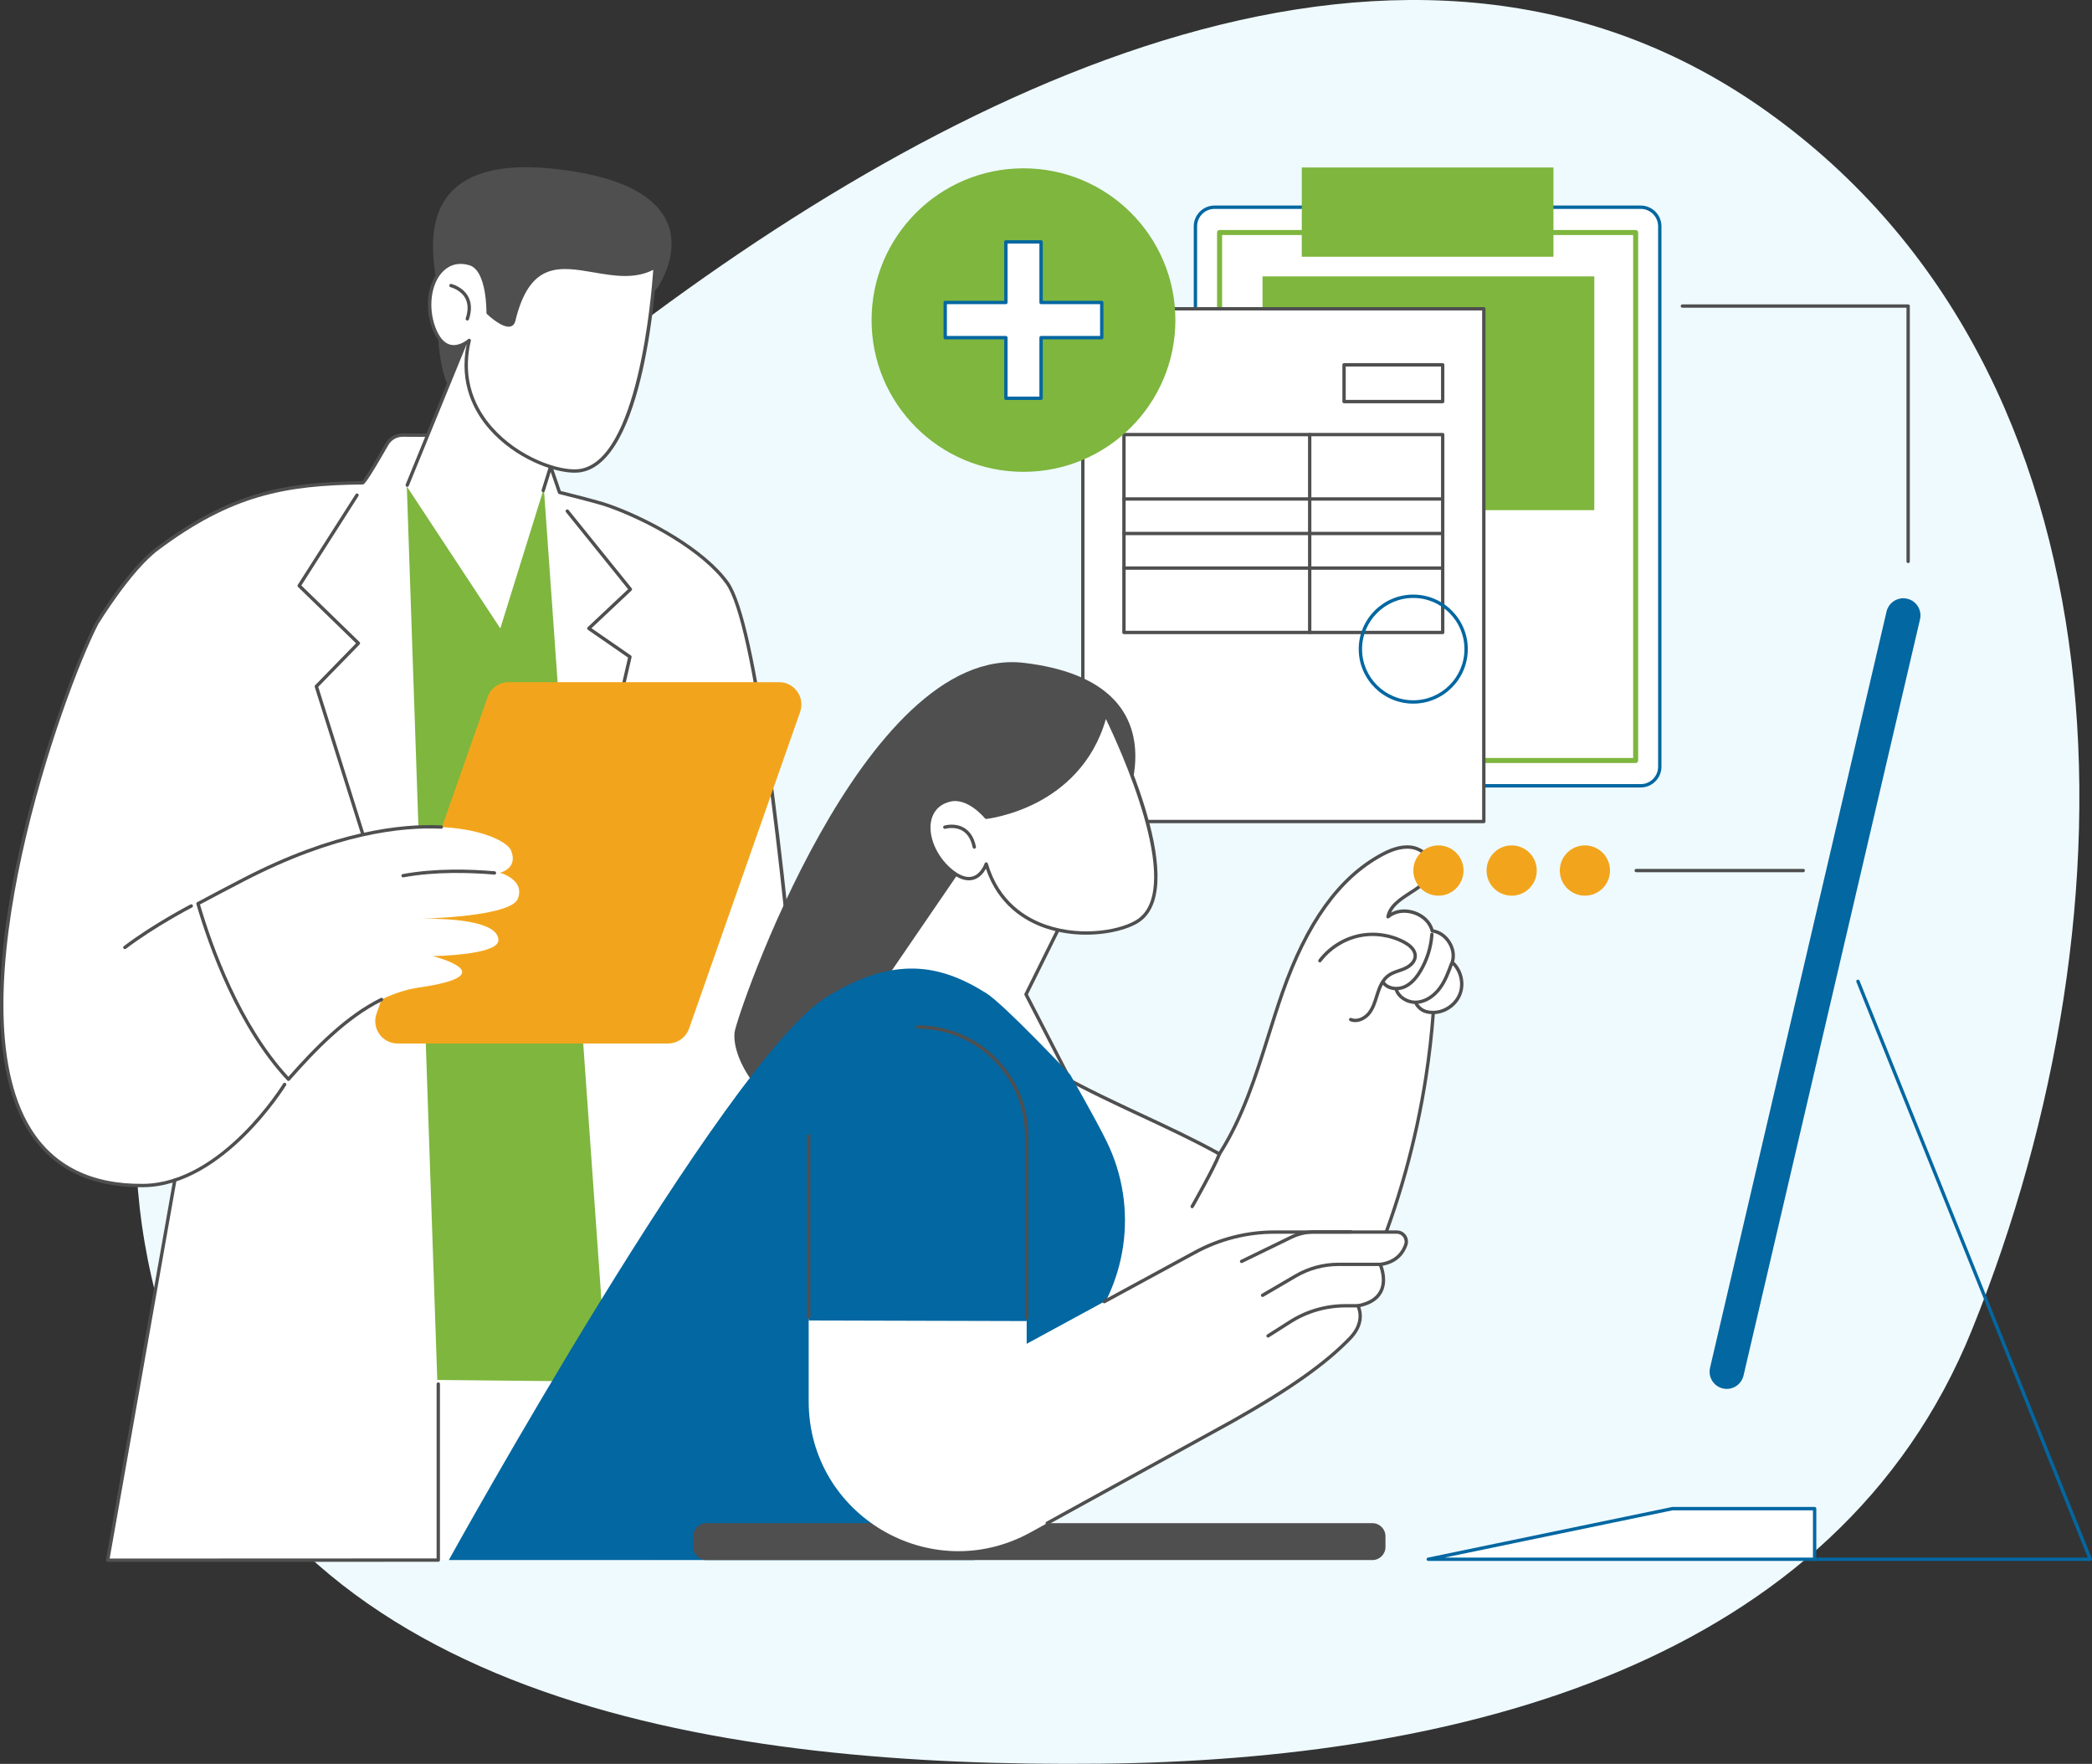 <svg xmlns="http://www.w3.org/2000/svg" width="663" height="559" viewBox="0 0 663 559" fill="none"><rect x="0" y="0" width="663" height="559" fill="#333333" stroke="none"/><path fill-rule="evenodd" clip-rule="evenodd" d="M348.612 558.949C462.078 557.789 581.968 527.782 624.963 421.425C678.934 287.919 676.574 118.709 560.221 35.495C446.935 -45.525 301.588 26.036 191.435 111.373C91.733 188.613 12.465 307.478 54.53 427.26C94.239 540.336 230.122 560.161 348.612 558.949Z" fill="#EFFAFF"></path><g clip-path="url(#clip0_584_12122)"><path d="M384.907 65.672H519.977C523.316 65.672 526.024 68.382 526.024 71.722V242.981C526.024 246.322 523.316 249.032 519.977 249.032H384.907C381.568 249.032 378.859 246.322 378.859 242.981V71.722C378.859 68.382 381.568 65.672 384.907 65.672Z" fill="white"></path><path d="M519.977 249.564H384.907C381.278 249.564 378.328 246.61 378.328 242.982V71.723C378.328 68.093 381.281 65.139 384.907 65.139H519.977C523.605 65.139 526.555 68.093 526.555 71.72V242.982C526.555 246.612 523.603 249.564 519.977 249.564ZM384.904 66.204C381.863 66.204 379.388 68.68 379.388 71.723V242.982C379.388 246.025 381.863 248.501 384.904 248.501H519.974C523.016 248.501 525.491 246.025 525.491 242.982V71.723C525.491 68.68 523.016 66.204 519.974 66.204H384.904Z" fill="#0367A1"></path><path d="M518.375 241.015V73.686L386.511 73.686V241.015H518.375Z" fill="white"></path><path d="M518.374 241.815H386.51C386.068 241.815 385.711 241.458 385.711 241.016V73.686C385.711 73.244 386.068 72.887 386.51 72.887H518.374C518.815 72.887 519.173 73.244 519.173 73.686V241.016C519.173 241.458 518.815 241.815 518.374 241.815ZM387.309 240.219H517.577V74.486H387.309V240.219Z" fill="#7EB63E"></path><path d="M492.318 53.078H412.562V81.361H492.318V53.078Z" fill="#7EB63E"></path><path d="M505.268 87.59H400.117V161.67H505.268V87.59Z" fill="#7EB63E"></path><path d="M470.255 97.859H343.172V260.361H470.255V97.859Z" fill="white"></path><path d="M470.255 260.892H343.172C342.877 260.892 342.641 260.653 342.641 260.361V97.859C342.641 97.565 342.88 97.328 343.172 97.328H470.255C470.55 97.328 470.786 97.567 470.786 97.859V260.361C470.786 260.656 470.547 260.892 470.255 260.892ZM343.703 259.827H469.722V98.391H343.703V259.827Z" fill="#4F4F4F"></path><path d="M457.22 115.617H425.961V127.271H457.22V115.617Z" fill="white"></path><path d="M457.22 127.802H425.961C425.666 127.802 425.43 127.563 425.43 127.271V115.617C425.43 115.323 425.669 115.086 425.961 115.086H457.22C457.514 115.086 457.751 115.325 457.751 115.617V127.271C457.751 127.566 457.512 127.802 457.22 127.802ZM426.494 126.737H456.689V116.149H426.494V126.737Z" fill="#4F4F4F"></path><path d="M457.225 200.969H356.203C355.908 200.969 355.672 200.73 355.672 200.438V137.725C355.672 137.43 355.911 137.193 356.203 137.193H457.225C457.52 137.193 457.756 137.432 457.756 137.725V200.436C457.756 200.73 457.517 200.967 457.225 200.967V200.969ZM356.737 199.904H456.694V138.256H356.737V199.904Z" fill="#4F4F4F"></path><path d="M457.102 158.662H356.203C355.908 158.662 355.672 158.423 355.672 158.131C355.672 157.839 355.911 157.6 356.203 157.6H457.102C457.397 157.6 457.633 157.839 457.633 158.131C457.633 158.423 457.394 158.662 457.102 158.662Z" fill="#4F4F4F"></path><path d="M457.102 169.612H356.203C355.908 169.612 355.672 169.372 355.672 169.08C355.672 168.788 355.911 168.549 356.203 168.549H457.102C457.397 168.549 457.633 168.788 457.633 169.08C457.633 169.372 457.394 169.612 457.102 169.612Z" fill="#4F4F4F"></path><path d="M457.102 180.563H356.203C355.908 180.563 355.672 180.324 355.672 180.031C355.672 179.739 355.911 179.5 356.203 179.5H457.102C457.397 179.5 457.633 179.739 457.633 180.031C457.633 180.324 457.394 180.563 457.102 180.563Z" fill="#4F4F4F"></path><path d="M415.07 200.969C414.776 200.969 414.539 200.73 414.539 200.438V137.725C414.539 137.43 414.778 137.193 415.07 137.193C415.362 137.193 415.601 137.432 415.601 137.725V200.436C415.601 200.73 415.362 200.967 415.07 200.967V200.969Z" fill="#4F4F4F"></path><path d="M447.893 222.996C438.361 222.996 430.609 215.245 430.609 205.717C430.609 196.188 438.364 188.438 447.893 188.438C457.421 188.438 465.176 196.188 465.176 205.717C465.176 215.245 457.421 222.996 447.893 222.996ZM447.893 189.503C438.948 189.503 431.672 196.775 431.672 205.717C431.672 214.658 438.948 221.93 447.893 221.93C456.837 221.93 464.111 214.658 464.111 205.717C464.111 196.775 456.835 189.503 447.893 189.503Z" fill="#0367A1"></path><path d="M324.363 149.534C350.952 149.534 372.507 128 372.507 101.438C372.507 74.875 350.952 53.342 324.363 53.342C297.774 53.342 276.219 74.875 276.219 101.438C276.219 128 297.774 149.534 324.363 149.534Z" fill="#7EB63E"></path><path d="M299.555 95.866H318.786V76.654H329.94V95.866H349.171V107.007H329.94V126.221H318.786V107.007H299.555V95.866Z" fill="white"></path><path d="M329.941 126.752H318.788C318.493 126.752 318.256 126.513 318.256 126.221V107.541H299.558C299.264 107.541 299.027 107.302 299.027 107.01V95.868C299.027 95.573 299.266 95.337 299.558 95.337H318.256V76.654C318.256 76.36 318.495 76.123 318.788 76.123H329.941C330.236 76.123 330.472 76.362 330.472 76.654V95.334H349.17C349.465 95.334 349.701 95.573 349.701 95.866V107.007C349.701 107.302 349.462 107.539 349.17 107.539H330.472V126.219C330.472 126.513 330.233 126.75 329.941 126.75V126.752ZM319.319 125.687H329.408V107.007C329.408 106.713 329.647 106.476 329.939 106.476H348.637V96.397H329.939C329.644 96.397 329.408 96.158 329.408 95.866V77.186H319.319V95.866C319.319 96.16 319.08 96.397 318.788 96.397H300.09V106.476H318.788C319.082 106.476 319.319 106.715 319.319 107.007V125.687Z" fill="#0367A1"></path><path d="M604.732 178.454C604.438 178.454 604.201 178.215 604.201 177.922V97.531H533.187C532.893 97.531 532.656 97.292 532.656 97C532.656 96.708 532.895 96.469 533.187 96.469H604.735C605.029 96.469 605.266 96.708 605.266 97V177.922C605.266 178.217 605.027 178.454 604.735 178.454H604.732Z" fill="#4F4F4F"></path><path d="M206.461 436.469H120.977V494.412H206.461V436.469Z" fill="white"></path><path d="M133.797 437.291L218.009 438.136L188.592 202.369L173.223 155.445L172.287 155.036L125.26 153.959C125.26 153.959 120.427 221.095 121.033 243.531C121.639 265.966 133.799 437.291 133.799 437.291H133.797Z" fill="#7EB63E"></path><path d="M184.859 157.904L177.631 156.269L174.177 148.731L172.383 155.083L196.356 493.078L264.938 492.293C264.938 492.293 248.896 210.364 230.459 184.728C222.89 174.205 203.847 162.483 184.857 157.906L184.859 157.904Z" fill="white"></path><path d="M265.28 493.724L196.36 493.608C196.065 493.608 195.828 493.369 195.828 493.075C195.828 492.78 196.046 492.538 196.362 492.543L264.718 492.659C263.88 478.443 247.777 209.712 230.03 185.037C222.706 174.854 205.531 165.311 192.673 160.756C188.847 159.401 177.319 156.602 177.203 156.575C177.027 156.531 176.884 156.403 176.826 156.23L173.963 147.899C173.866 147.621 174.016 147.32 174.294 147.223C174.571 147.126 174.873 147.276 174.97 147.554L177.736 155.609C179.581 156.058 189.443 158.483 193.028 159.753C206.038 164.364 223.437 174.047 230.895 184.416C249.211 209.885 265.143 481.607 265.814 493.162C265.823 493.309 265.77 493.451 265.669 493.558C265.567 493.664 265.427 493.724 265.283 493.724H265.28Z" fill="#4F4F4F"></path><path d="M184.65 273.936C184.612 273.936 184.571 273.932 184.529 273.922C184.242 273.857 184.064 273.569 184.129 273.284L199.039 208.397L186.311 199.593C186.178 199.502 186.094 199.357 186.084 199.195C186.072 199.036 186.132 198.879 186.251 198.767L199.058 186.72L179.368 162.308C179.184 162.079 179.218 161.746 179.448 161.56C179.677 161.374 180.012 161.412 180.196 161.639L200.195 186.435C200.369 186.652 200.35 186.966 200.145 187.157L187.458 199.091L199.942 207.726C200.12 207.849 200.207 208.071 200.159 208.284L185.167 273.521C185.111 273.767 184.892 273.934 184.648 273.934L184.65 273.936Z" fill="#4F4F4F"></path><path d="M135.565 137.887C130.741 137.704 126.002 137.177 123.757 139.368C123.607 139.515 115.16 153 114.952 153.005C83.367 153.959 70.562 159.582 49.892 173.883C40.752 180.206 30.718 197.473 30.718 197.473C17.602 222.66 -37.816 376.787 45.501 375.717L49.139 375.456L55.481 373.592L55.404 374.029L34.117 494.468L142.102 494.424L138.677 440.208L128.921 153.932L135.572 137.887H135.565Z" fill="white"></path><path d="M34.115 494.999C33.958 494.999 33.808 494.929 33.707 494.808C33.605 494.688 33.562 494.528 33.591 494.374L54.877 373.935C54.928 373.645 55.203 373.452 55.492 373.502C55.782 373.553 55.975 373.831 55.925 374.118L34.747 493.932L138.37 493.888V438.619C138.37 438.324 138.609 438.088 138.901 438.088C139.193 438.088 139.432 438.327 139.432 438.619V494.422C139.432 494.717 139.193 494.953 138.901 494.953L34.112 494.997L34.115 494.999Z" fill="#4F4F4F"></path><path d="M44.647 376.256C28.279 376.256 16.232 370.16 8.832 358.131C-4.784 335.995 -0.156 297.737 6.124 269.538C13.023 238.555 24.597 208.074 30.244 197.227C30.683 196.502 40.688 180.092 49.572 173.458C72.816 156.094 89.793 152.754 114.801 152.473C115.366 151.923 117.563 148.534 122.155 140.513C123.273 138.561 125.359 137.354 127.609 137.354C127.621 137.354 127.63 137.354 127.642 137.354L136.169 137.4C136.464 137.4 136.7 137.641 136.698 137.936C136.698 138.228 136.459 138.465 136.167 138.465H136.164L127.638 138.419C127.638 138.419 127.618 138.419 127.609 138.419C125.74 138.419 124.004 139.421 123.077 141.042C115.926 153.527 115.388 153.531 114.956 153.536C90.099 153.802 73.26 157.089 50.209 174.31C41.492 180.822 31.275 197.582 31.171 197.748C20.01 219.182 -14.993 317.368 9.738 357.571C17.055 369.469 29.109 375.391 45.489 375.184C70.31 374.865 89.551 343.719 89.744 343.405C89.896 343.154 90.225 343.074 90.476 343.227C90.727 343.379 90.806 343.707 90.654 343.958C90.459 344.277 70.916 375.923 45.504 376.249C45.217 376.253 44.932 376.253 44.647 376.253V376.256Z" fill="#4F4F4F"></path><path d="M125.374 297.941C125.147 297.941 124.937 297.796 124.867 297.569L99.748 217.7C99.69 217.514 99.738 217.309 99.876 217.169L112.833 203.87L94.451 186.012C94.27 185.835 94.236 185.555 94.374 185.342L112.695 156.629C112.852 156.381 113.183 156.308 113.429 156.468C113.678 156.625 113.75 156.955 113.591 157.202L95.503 185.548L113.958 203.474C114.059 203.573 114.117 203.708 114.119 203.849C114.119 203.989 114.066 204.126 113.967 204.228L100.858 217.681L125.881 297.248C125.971 297.528 125.814 297.828 125.534 297.915C125.481 297.932 125.427 297.939 125.374 297.939V297.941Z" fill="#4F4F4F"></path><path d="M211.696 330.702H126.013C121.129 330.702 117.706 325.879 119.323 321.271L154.52 220.927C155.517 218.087 158.199 216.186 161.21 216.186H246.892C251.776 216.186 255.197 221.009 253.582 225.617L218.385 325.961C217.388 328.802 214.706 330.702 211.696 330.702Z" fill="#F2A51C"></path><path d="M158.425 276.591C158.425 276.591 164.313 275.314 161.966 269.515C159.856 264.295 129.45 251.745 77.216 278.768C71.885 281.526 67.084 284.057 62.75 286.386C66.644 299.73 75.654 325.209 91.419 342.036C103.676 328.11 117.026 315.253 132.846 312.956C160.796 308.899 137.086 302.998 137.086 302.998C137.086 302.998 157.959 302.771 157.959 297.972C157.959 291.591 141.093 291.078 133.933 291.149C131.987 291.214 130.775 291.228 130.775 291.228C130.775 291.228 132.006 291.168 133.933 291.149C141.868 290.878 162.191 289.711 164.113 284.818C166.505 278.724 158.422 276.594 158.422 276.594L158.425 276.591Z" fill="white"></path><path d="M91.42 342.568C91.273 342.568 91.133 342.507 91.032 342.399C75.25 325.554 66.219 300.167 62.24 286.533C62.17 286.291 62.279 286.033 62.498 285.915C67.018 283.487 71.887 280.922 76.971 278.292C105.874 263.339 127.141 260.948 139.895 261.573C140.19 261.588 140.414 261.836 140.4 262.131C140.385 262.426 140.122 262.65 139.842 262.636C127.216 262.015 106.152 264.392 77.459 279.236C72.522 281.792 67.788 284.282 63.379 286.646C67.358 300.165 76.18 324.726 91.406 341.239C99.641 331.914 109.527 321.746 120.666 316.28C120.932 316.149 121.248 316.26 121.378 316.524C121.509 316.787 121.4 317.106 121.134 317.236C109.988 322.707 100.058 333.018 91.816 342.384C91.717 342.498 91.575 342.563 91.425 342.565H91.418L91.42 342.568Z" fill="#4F4F4F"></path><path d="M127.748 278.058C127.497 278.058 127.272 277.88 127.224 277.624C127.171 277.334 127.361 277.056 127.651 277.003C137.991 275.09 149.186 275.464 156.757 276.117C157.049 276.141 157.266 276.399 157.242 276.691C157.215 276.984 156.957 277.201 156.667 277.177C149.162 276.532 138.068 276.158 127.847 278.049C127.813 278.054 127.781 278.058 127.75 278.058H127.748Z" fill="#4F4F4F"></path><path d="M39.573 300.8C39.411 300.8 39.254 300.728 39.148 300.59C38.969 300.356 39.015 300.022 39.249 299.844C48.575 292.757 60.263 286.702 60.379 286.642C60.639 286.506 60.96 286.61 61.096 286.871C61.231 287.132 61.127 287.453 60.866 287.588C60.75 287.649 49.145 293.663 39.894 300.691C39.797 300.764 39.684 300.8 39.573 300.8Z" fill="#4F4F4F"></path><path d="M208.384 91.154C208.384 91.154 230.257 60.033 177 53.659C123.742 47.285 139.565 89.132 138.991 94.405C137.928 104.153 138.964 128.084 148.717 127.903C176.848 127.376 208.384 91.156 208.384 91.156V91.154Z" fill="#4F4F4F"></path><path d="M181.343 125.902L158.56 199.156L128.926 154.151L149.587 104.418L181.343 125.902Z" fill="white"></path><path d="M172.156 155.975C172.103 155.975 172.05 155.968 171.999 155.951C171.719 155.864 171.562 155.564 171.649 155.284L180.714 126.139L148.953 106.476L129.56 153.939C129.449 154.212 129.137 154.342 128.867 154.231C128.594 154.12 128.464 153.808 128.575 153.538L148.205 105.493C148.265 105.348 148.383 105.237 148.533 105.188C148.683 105.14 148.844 105.159 148.977 105.241L181.622 125.453C181.827 125.581 181.921 125.832 181.849 126.064L172.663 155.603C172.593 155.83 172.383 155.977 172.154 155.977L172.156 155.975Z" fill="#4F4F4F"></path><path d="M207.619 84.585C207.619 84.585 204.317 146.992 183.352 149.212C172.247 150.388 141.956 135.795 148.711 107.886C148.711 107.886 141.354 114.47 137.439 103.785C133.525 93.099 138.851 80.615 148.87 83.537C154.983 85.322 154.69 99.138 154.69 99.138C154.69 99.138 161.774 105.835 162.8 101.596C170.354 70.456 191.681 93.838 207.619 84.581V84.585Z" fill="white"></path><path d="M182.099 149.809C175.44 149.809 163.268 145.35 155.086 136.008C150.352 130.6 145.364 121.615 147.887 109.145C146.661 109.903 144.623 110.809 142.455 110.268C140.111 109.681 138.254 107.565 136.939 103.974C134.486 97.281 135.497 89.692 139.396 85.518C141.902 82.835 145.318 81.953 149.019 83.033C155.064 84.796 155.236 96.979 155.224 98.916C157.006 100.556 160.151 102.848 161.559 102.428C161.786 102.36 162.109 102.189 162.283 101.479C167.097 81.632 177.42 83.403 188.354 85.277C194.814 86.385 201.492 87.533 207.354 84.127C207.523 84.028 207.73 84.031 207.899 84.134C208.066 84.236 208.162 84.422 208.153 84.617C208.018 87.185 204.582 147.502 183.41 149.746C183.002 149.789 182.565 149.811 182.101 149.811L182.099 149.809ZM148.71 107.357C148.804 107.357 148.899 107.382 148.983 107.432C149.183 107.553 149.282 107.787 149.227 108.014C146.142 120.76 151.146 129.89 155.888 135.305C164.4 145.029 177.275 149.323 183.296 148.686C202.175 146.686 206.497 93.361 207.03 85.516C201.065 88.54 194.517 87.417 188.175 86.328C177.294 84.46 167.898 82.847 163.319 101.73C163.041 102.877 162.372 103.3 161.863 103.45C159.352 104.196 154.833 100.01 154.326 99.532C154.217 99.428 154.157 99.283 154.159 99.133C154.162 98.998 154.374 85.704 148.722 84.055C144.502 82.823 141.745 84.567 140.176 86.245C136.598 90.074 135.659 97.375 137.941 103.607C139.126 106.841 140.731 108.734 142.711 109.232C145.555 109.947 148.331 107.517 148.358 107.493C148.459 107.403 148.585 107.357 148.713 107.357H148.71Z" fill="#4F4F4F"></path><path d="M148.101 101.583C148.045 101.583 147.99 101.573 147.934 101.556C147.654 101.464 147.505 101.162 147.596 100.884C148.439 98.336 148.376 96.165 147.41 94.433C145.943 91.798 142.828 91.03 142.797 91.023C142.512 90.955 142.333 90.668 142.401 90.383C142.469 90.098 142.754 89.919 143.041 89.987C143.186 90.02 146.631 90.861 148.335 93.904C149.458 95.909 149.549 98.37 148.608 101.22C148.533 101.445 148.325 101.585 148.103 101.585L148.101 101.583Z" fill="#4F4F4F"></path><path d="M356.201 256.044C356.201 256.044 375.592 216.182 324.584 210.078C273.577 203.972 233.354 322.1 232.806 327.148C231.787 336.486 243.163 352.221 252.504 352.047C279.444 351.542 356.201 256.044 356.201 256.044Z" fill="#4F4F4F"></path><path d="M340.035 285.131L325.168 315.139L339.279 342.475L277.285 314.453L308.783 268.432L340.035 285.131Z" fill="white"></path><path d="M339.279 343.009C339.204 343.009 339.129 342.995 339.059 342.961L277.065 314.939C276.923 314.873 276.814 314.748 276.773 314.598C276.732 314.448 276.758 314.284 276.845 314.154L308.343 268.133C308.495 267.908 308.792 267.835 309.034 267.963L340.288 284.663C340.542 284.798 340.643 285.112 340.515 285.368L325.769 315.134L339.754 342.232C339.858 342.432 339.824 342.678 339.668 342.843C339.564 342.951 339.424 343.009 339.281 343.009H339.279ZM278.081 314.231L338.103 341.362L324.695 315.383C324.617 315.233 324.615 315.055 324.69 314.902L339.327 285.358L308.949 269.128L278.079 314.231H278.081Z" fill="#4F4F4F"></path><path d="M350.331 226.357C350.331 226.357 377.394 279.745 361.047 291.597C352.39 297.874 320.271 300.215 312.551 273.82C312.551 273.82 309.589 282.798 301.236 275.796C292.882 268.794 291.342 255.884 301.057 253.532C306.984 252.095 312.553 259.01 312.553 259.01C312.553 259.01 342.909 255.805 350.333 226.357H350.331Z" fill="white"></path><path d="M344.219 296.219C340.048 296.219 335.588 295.618 331.274 294.142C324.763 291.915 316.335 286.841 312.463 275.308C311.799 276.523 310.541 278.218 308.504 278.798C306.266 279.433 303.707 278.561 300.896 276.201C295.658 271.808 292.869 265.014 294.115 259.681C294.919 256.251 297.338 253.882 300.933 253.01C306.555 251.645 311.71 257.203 312.774 258.442C314.211 258.246 321.014 257.152 328.445 253.234C336.108 249.193 346.032 241.23 349.815 226.224C349.871 226.009 350.052 225.85 350.272 225.825C350.501 225.801 350.706 225.917 350.805 226.113C351.918 228.308 377.883 280.044 361.36 292.024C358.231 294.292 351.689 296.217 344.219 296.217V296.219ZM312.552 273.286H312.562C312.794 273.291 312.996 273.445 313.064 273.668C316.586 285.715 325.099 290.903 331.62 293.133C343.321 297.137 356.049 294.56 360.737 291.162C375.155 280.708 354.412 235.987 350.479 227.859C346.351 242.375 336.535 250.179 328.906 254.193C320.398 258.671 312.685 259.526 312.608 259.536C312.436 259.555 312.25 259.48 312.137 259.34C312.084 259.273 306.71 252.705 301.181 254.043C297.101 255.031 295.65 257.785 295.151 259.922C294.009 264.801 296.713 271.303 301.58 275.385C304.102 277.501 306.331 278.305 308.207 277.774C310.901 277.01 312.038 273.682 312.048 273.651C312.12 273.433 312.325 273.286 312.552 273.286Z" fill="#4F4F4F"></path><path d="M308.779 268.965C308.533 268.965 308.31 268.792 308.257 268.54C307.741 266.028 306.657 264.26 305.032 263.287C302.562 261.807 299.619 262.649 299.59 262.659C299.308 262.744 299.013 262.582 298.929 262.302C298.844 262.019 299.004 261.724 299.286 261.64C299.424 261.599 302.693 260.65 305.57 262.369C307.466 263.502 308.721 265.507 309.3 268.328C309.361 268.615 309.175 268.898 308.885 268.956C308.849 268.963 308.813 268.968 308.776 268.968L308.779 268.965Z" fill="#4F4F4F"></path><path d="M460.239 304.982C461.625 300.712 458.368 295.584 453.909 295.022C452.489 289.334 444.346 286.735 439.887 290.546C441.261 283.361 453.977 281.993 453.692 274.682C453.564 271.417 450.387 268.89 447.14 268.502C443.892 268.115 440.677 269.386 437.804 270.946C421.675 279.699 412.476 297.287 406.426 314.602C404.86 319.092 403.428 323.65 401.996 328.21C397.907 341.238 393.807 354.274 386.466 365.708C370.426 356.805 352.744 349.97 336.704 341.067C329.638 337.144 324.211 331.159 317.142 327.237C315.515 326.334 308.881 321.418 307.249 322.356C305.45 323.389 306.879 329.106 307.072 330.775C308.48 342.963 311.816 354.909 316.79 366.121C326.734 388.542 319.114 399.969 340.043 412.881C348.338 417.999 381.577 430.322 391.239 431.626C400.9 432.93 411.236 431.133 419.038 425.293C426.843 419.451 431.375 410.301 435.114 401.3C443.108 382.052 448.757 361.838 451.929 341.241C452.97 334.485 453.747 327.689 454.247 320.87C457.902 320.848 461.422 318.399 462.711 314.982C464 311.564 462.974 307.402 460.244 304.975L460.239 304.982Z" fill="white"></path><path d="M397.187 432.563C395.202 432.563 393.189 432.428 391.163 432.155C381.664 430.872 348.517 418.735 339.76 413.335C325.999 404.845 324.425 397.089 322.248 386.353C321.089 380.644 319.776 374.173 316.299 366.335C311.222 354.892 307.939 342.948 306.541 330.835C306.507 330.548 306.432 330.113 306.345 329.611C305.759 326.227 305.324 322.845 306.983 321.891C308.414 321.065 311.789 323.128 315.722 325.705C316.437 326.174 317.055 326.577 317.398 326.768C320.968 328.751 324.162 331.282 327.25 333.731C330.304 336.154 333.464 338.658 336.957 340.598C344.96 345.04 353.524 349.037 361.807 352.901C369.955 356.703 378.373 360.633 386.284 364.995C393.435 353.699 397.527 340.661 401.487 328.046L401.508 327.973C402.911 323.51 404.359 318.894 405.921 314.421C413.693 292.178 424.038 277.805 437.548 270.472C439.918 269.185 443.501 267.525 447.199 267.967C450.538 268.366 454.078 270.977 454.22 274.655C454.382 278.771 450.763 281.116 447.265 283.382C444.674 285.061 442.007 286.787 440.872 289.22C442.967 288.08 445.601 287.879 448.201 288.71C451.255 289.686 453.52 291.852 454.329 294.541C456.475 294.922 458.423 296.284 459.717 298.323C461.011 300.361 461.414 302.707 460.842 304.808C463.565 307.421 464.538 311.629 463.203 315.167C461.885 318.66 458.45 321.157 454.737 321.382C454.237 327.995 453.469 334.7 452.448 341.318C449.264 361.997 443.595 382.245 435.599 401.5C431.828 410.584 427.249 419.803 419.352 425.713C413.401 430.167 405.545 432.553 397.184 432.556L397.187 432.563ZM307.828 322.751C307.7 322.751 307.596 322.773 307.516 322.819C306.367 323.481 307.089 327.652 307.398 329.432C307.487 329.951 307.564 330.398 307.601 330.715C308.989 342.721 312.243 354.561 317.274 365.905C320.797 373.847 322.122 380.38 323.293 386.143C325.418 396.616 326.953 404.183 340.32 412.429C348.78 417.646 382.134 429.863 391.308 431.099C401.581 432.486 411.573 430.215 418.719 424.868C426.411 419.112 430.908 410.04 434.621 401.096C442.584 381.924 448.23 361.758 451.403 341.161C452.443 334.41 453.22 327.572 453.715 320.834C453.735 320.556 453.966 320.341 454.242 320.341C457.655 320.321 461.009 317.988 462.211 314.798C463.416 311.607 462.438 307.646 459.886 305.378C459.729 305.238 459.669 305.016 459.734 304.815C460.345 302.934 460.012 300.777 458.821 298.898C457.626 297.016 455.813 295.794 453.843 295.548C453.626 295.521 453.447 295.362 453.394 295.149C452.771 292.661 450.712 290.635 447.88 289.729C445.046 288.824 442.188 289.28 440.235 290.949C440.063 291.096 439.817 291.118 439.621 291.005C439.426 290.891 439.324 290.666 439.365 290.444C440.066 286.785 443.433 284.604 446.688 282.495C450.087 280.295 453.295 278.216 453.158 274.704C453.037 271.634 449.906 269.368 447.074 269.033C443.672 268.627 440.297 270.199 438.054 271.416C424.788 278.616 414.605 292.802 406.926 314.781C405.369 319.239 403.923 323.845 402.522 328.302L402.501 328.374C398.471 341.211 394.304 354.486 386.91 366C386.758 366.236 386.449 366.314 386.202 366.178C378.199 361.737 369.636 357.739 361.355 353.875C353.058 350.003 344.478 345.999 336.441 341.537C332.87 339.555 329.676 337.023 326.588 334.574C323.534 332.152 320.374 329.647 316.881 327.707C316.504 327.497 315.901 327.104 315.138 326.604C313.47 325.512 309.262 322.756 307.825 322.756L307.828 322.751Z" fill="#4F4F4F"></path><path d="M429.522 323.933C428.96 323.933 428.392 323.829 427.847 323.599C427.576 323.486 427.448 323.174 427.562 322.904C427.675 322.633 427.989 322.505 428.257 322.619C430.135 323.409 432.335 322.244 433.535 320.687C434.657 319.23 435.237 317.38 435.797 315.588C435.891 315.286 435.987 314.982 436.084 314.682C436.77 312.557 437.738 310.187 439.703 308.743C440.76 307.965 441.987 307.542 443.177 307.134C443.744 306.939 444.329 306.738 444.874 306.504C445.586 306.197 447.918 305.04 447.981 303.021C448.039 301.135 446.033 299.76 444.831 299.108C440.584 296.806 435.439 296.077 430.722 297.103C426.002 298.13 421.628 300.932 418.724 304.787C418.547 305.021 418.212 305.069 417.978 304.89C417.743 304.714 417.695 304.381 417.874 304.144C420.93 300.086 425.532 297.14 430.495 296.06C435.459 294.98 440.869 295.749 445.338 298.171C447.783 299.497 449.099 301.229 449.044 303.052C448.988 304.84 447.588 306.497 445.294 307.482C444.712 307.733 444.106 307.941 443.522 308.141C442.359 308.542 441.258 308.922 440.333 309.603C438.612 310.868 437.731 313.047 437.096 315.011C436.999 315.308 436.905 315.607 436.813 315.907C436.224 317.786 435.616 319.73 434.377 321.336C433.262 322.783 431.401 323.933 429.52 323.933H429.522Z" fill="#4F4F4F"></path><path d="M442.484 313.825C440.835 313.825 439.164 313.243 438.068 311.854C437.885 311.625 437.926 311.289 438.155 311.105C438.387 310.922 438.72 310.963 438.903 311.192C440.299 312.958 442.998 313.074 444.83 312.287C446.6 311.526 448.169 309.982 449.632 307.567C451.73 304.106 452.983 300.142 453.261 296.104C453.28 295.812 453.521 295.587 453.828 295.609C454.12 295.628 454.342 295.882 454.323 296.176C454.036 300.382 452.727 304.512 450.545 308.118C448.963 310.729 447.232 312.412 445.25 313.262C444.418 313.62 443.454 313.823 442.484 313.823V313.825Z" fill="#4F4F4F"></path><path d="M448.61 318.174C445.633 318.174 442.82 316.343 442.002 313.764C441.913 313.484 442.067 313.184 442.347 313.095C442.627 313.006 442.927 313.16 443.016 313.44C443.757 315.776 446.504 317.37 449.266 317.073C451.688 316.812 454.107 315.259 455.905 312.817C457.484 310.67 458.433 308.228 459.507 305.26C459.609 304.984 459.915 304.839 460.188 304.941C460.463 305.04 460.606 305.347 460.507 305.622C459.638 308.02 458.556 311.008 456.762 313.448C454.787 316.131 452.098 317.836 449.38 318.131C449.121 318.16 448.865 318.172 448.61 318.172V318.174Z" fill="#4F4F4F"></path><path d="M454.244 321.407C451.449 321.407 449.752 320.544 448.39 318.433C448.231 318.187 448.301 317.856 448.549 317.697C448.796 317.537 449.124 317.607 449.286 317.856C450.44 319.646 451.83 320.341 454.247 320.341C454.541 320.341 454.778 320.58 454.778 320.873C454.778 321.165 454.539 321.404 454.247 321.404L454.244 321.407Z" fill="#4F4F4F"></path><path d="M377.829 382.904C377.74 382.904 377.65 382.882 377.566 382.834C377.31 382.689 377.221 382.363 377.368 382.107C377.438 381.984 384.34 369.842 385.965 365.519C386.069 365.243 386.375 365.106 386.65 365.207C386.926 365.311 387.066 365.618 386.962 365.893C385.306 370.296 378.58 382.131 378.295 382.634C378.196 382.805 378.017 382.902 377.831 382.902L377.829 382.904Z" fill="#4F4F4F"></path><path d="M308.785 494.409L341.536 425.266C357.381 407.984 361.046 382.754 350.705 361.715C346.98 354.138 339.151 340.556 339.151 340.556C339.151 340.556 318.186 318.278 312.58 314.761C297.733 305.443 283.197 302.861 261.952 315.983C230.01 335.711 142.234 494.409 142.234 494.409H308.788H308.785Z" fill="#0367A1"></path><path d="M223.843 494.412H434.946C437.232 494.412 439.086 492.558 439.086 490.27V486.864C439.086 484.577 437.232 482.722 434.946 482.722H223.843C221.556 482.722 219.703 484.577 219.703 486.864V490.27C219.703 492.558 221.556 494.412 223.843 494.412Z" fill="#4F4F4F"></path><path d="M442.665 390.462H403.937C395.156 390.462 386.514 392.657 378.8 396.85L325.374 425.877V360.012C325.374 340.941 309.908 325.481 290.831 325.481V340.315C271.754 340.315 268.976 349.146 256.289 360.012V444.139C256.289 480.195 294.965 503.044 326.559 485.656L390.762 450.323C409.931 439.536 420.595 431.648 427.881 424.083C433.161 418.6 430.341 413.832 430.341 413.832C442.441 411.576 437.414 400.712 437.414 400.712C442.511 400.041 444.643 397.044 445.526 394.464C446.197 392.503 444.739 390.462 442.663 390.462H442.665Z" fill="white"></path><path d="M331.892 483.253C331.703 483.253 331.522 483.154 331.426 482.978C331.283 482.719 331.378 482.396 331.636 482.256L390.504 449.859C408.345 439.819 419.754 431.757 427.497 423.716C432.438 418.584 429.908 414.151 429.882 414.106C429.792 413.956 429.783 413.772 429.855 413.615C429.928 413.458 430.073 413.345 430.242 413.311C433.699 412.666 436.019 411.241 437.136 409.077C438.993 405.483 436.953 400.983 436.931 400.937C436.861 400.783 436.866 400.606 436.948 400.457C437.03 400.309 437.178 400.208 437.344 400.186C442.243 399.541 444.222 396.624 445.024 394.293C445.287 393.525 445.166 392.704 444.695 392.042C444.222 391.378 443.481 390.998 442.665 390.998H403.936C395.272 390.998 386.665 393.184 379.053 397.322L350.232 412.98C349.974 413.12 349.651 413.026 349.511 412.767C349.371 412.509 349.465 412.185 349.723 412.045L378.544 396.387C386.313 392.165 395.093 389.936 403.936 389.936H442.665C443.829 389.936 444.884 390.479 445.56 391.426C446.236 392.37 446.407 393.544 446.03 394.643C445.171 397.15 443.107 400.254 438.158 401.143C438.698 402.618 439.749 406.338 438.08 409.57C436.881 411.898 434.529 413.463 431.094 414.229C431.685 415.796 432.605 419.948 428.259 424.46C420.442 432.578 408.958 440.7 391.02 450.794L332.148 483.193C332.066 483.239 331.979 483.258 331.892 483.258V483.253Z" fill="#4F4F4F"></path><path d="M400.14 411.037C399.957 411.037 399.781 410.943 399.682 410.774C399.534 410.52 399.619 410.194 399.872 410.044L410.336 403.924C414.536 401.468 419.328 400.168 424.193 400.168H437.42C437.715 400.168 437.952 400.407 437.952 400.699C437.952 400.992 437.713 401.231 437.42 401.231H424.193C419.517 401.231 414.91 402.48 410.874 404.842L400.411 410.962C400.326 411.01 400.235 411.035 400.143 411.035L400.14 411.037Z" fill="#4F4F4F"></path><path d="M401.876 423.902C401.699 423.902 401.528 423.815 401.427 423.656C401.27 423.407 401.342 423.078 401.591 422.921L408.602 418.463C413.925 415.079 420.071 413.289 426.38 413.289H430.337C430.631 413.289 430.868 413.528 430.868 413.821C430.868 414.113 430.629 414.352 430.337 414.352H426.38C420.274 414.352 414.323 416.084 409.171 419.359L402.16 423.817C402.071 423.873 401.975 423.9 401.876 423.9V423.902Z" fill="#4F4F4F"></path><path d="M393.493 400.288C393.295 400.288 393.106 400.177 393.015 399.988C392.887 399.725 392.995 399.406 393.261 399.276L408.931 391.648C411.317 390.487 413.977 389.873 416.63 389.873H428.122C428.416 389.873 428.653 390.112 428.653 390.405C428.653 390.697 428.414 390.936 428.122 390.936H416.63C414.139 390.936 411.638 391.513 409.397 392.602L393.727 400.23C393.652 400.266 393.572 400.283 393.495 400.283L393.493 400.288Z" fill="#4F4F4F"></path><path d="M325.374 418.667V360.014C325.374 340.943 309.908 325.482 290.831 325.482C271.754 325.482 256.289 340.943 256.289 360.014V418.484L325.376 418.667H325.374Z" fill="#0367A1"></path><path d="M256.285 417.95C255.99 417.95 255.754 417.71 255.754 417.418V360.014C255.754 359.719 255.993 359.482 256.285 359.482C256.577 359.482 256.816 359.722 256.816 360.014V417.418C256.816 417.713 256.577 417.95 256.285 417.95Z" fill="#4F4F4F"></path><path d="M325.374 418.134C325.08 418.134 324.843 417.895 324.843 417.603V360.012C324.843 341.265 309.585 326.012 290.832 326.012C290.537 326.012 290.301 325.773 290.301 325.481C290.301 325.188 290.54 324.949 290.832 324.949C310.172 324.949 325.908 340.68 325.908 360.015V417.605C325.908 417.9 325.669 418.136 325.377 418.136L325.374 418.134Z" fill="#4F4F4F"></path><path d="M547.253 440.167C549.784 440.167 551.983 438.423 552.557 435.96L608.494 196.282C609.291 192.867 606.698 189.601 603.19 189.601C600.66 189.601 598.461 191.345 597.886 193.809L541.949 433.486C541.153 436.902 543.746 440.167 547.253 440.167Z" fill="#0367A1"></path><path d="M662.467 494.687H574.812C574.518 494.687 574.281 494.448 574.281 494.156C574.281 493.863 574.52 493.624 574.812 493.624H661.678L588.332 311.194C588.223 310.921 588.354 310.612 588.626 310.501C588.897 310.392 589.208 310.523 589.319 310.796L662.96 493.958C663.025 494.122 663.006 494.308 662.907 494.455C662.808 494.602 662.643 494.689 662.465 494.689L662.467 494.687Z" fill="#0367A1"></path><path d="M452.641 494.156H575.099V478.111H530.033L452.641 494.156Z" fill="white"></path><path d="M575.099 494.688H452.641C452.368 494.688 452.139 494.48 452.112 494.21C452.085 493.939 452.266 493.69 452.534 493.635L529.926 477.59C529.963 477.583 529.999 477.578 530.035 477.578H575.101C575.396 477.578 575.632 477.817 575.632 478.109V494.154C575.632 494.449 575.393 494.686 575.101 494.686L575.099 494.688ZM457.829 493.623H574.565V478.643H530.086L457.829 493.623Z" fill="#0367A1"></path><path d="M455.869 283.859C460.262 283.859 463.824 280.29 463.824 275.888C463.824 271.486 460.262 267.918 455.869 267.918C451.476 267.918 447.914 271.486 447.914 275.888C447.914 280.29 451.476 283.859 455.869 283.859Z" fill="#F2A51C"></path><path d="M479.08 283.859C483.473 283.859 487.035 280.29 487.035 275.888C487.035 271.486 483.473 267.918 479.08 267.918C474.686 267.918 471.125 271.486 471.125 275.888C471.125 280.29 474.686 283.859 479.08 283.859Z" fill="#F2A51C"></path><path d="M502.291 283.859C506.684 283.859 510.246 280.29 510.246 275.888C510.246 271.486 506.684 267.918 502.291 267.918C497.897 267.918 494.336 271.486 494.336 275.888C494.336 280.29 497.897 283.859 502.291 283.859Z" fill="#F2A51C"></path><path d="M571.486 276.422H518.555C518.26 276.422 518.023 276.183 518.023 275.891C518.023 275.599 518.262 275.359 518.555 275.359H571.486C571.78 275.359 572.017 275.599 572.017 275.891C572.017 276.183 571.778 276.422 571.486 276.422Z" fill="#4F4F4F"></path></g><defs><clipPath id="clip0_584_12122"><rect width="663" height="442" fill="white" transform="translate(0 53)"></rect></clipPath></defs></svg>